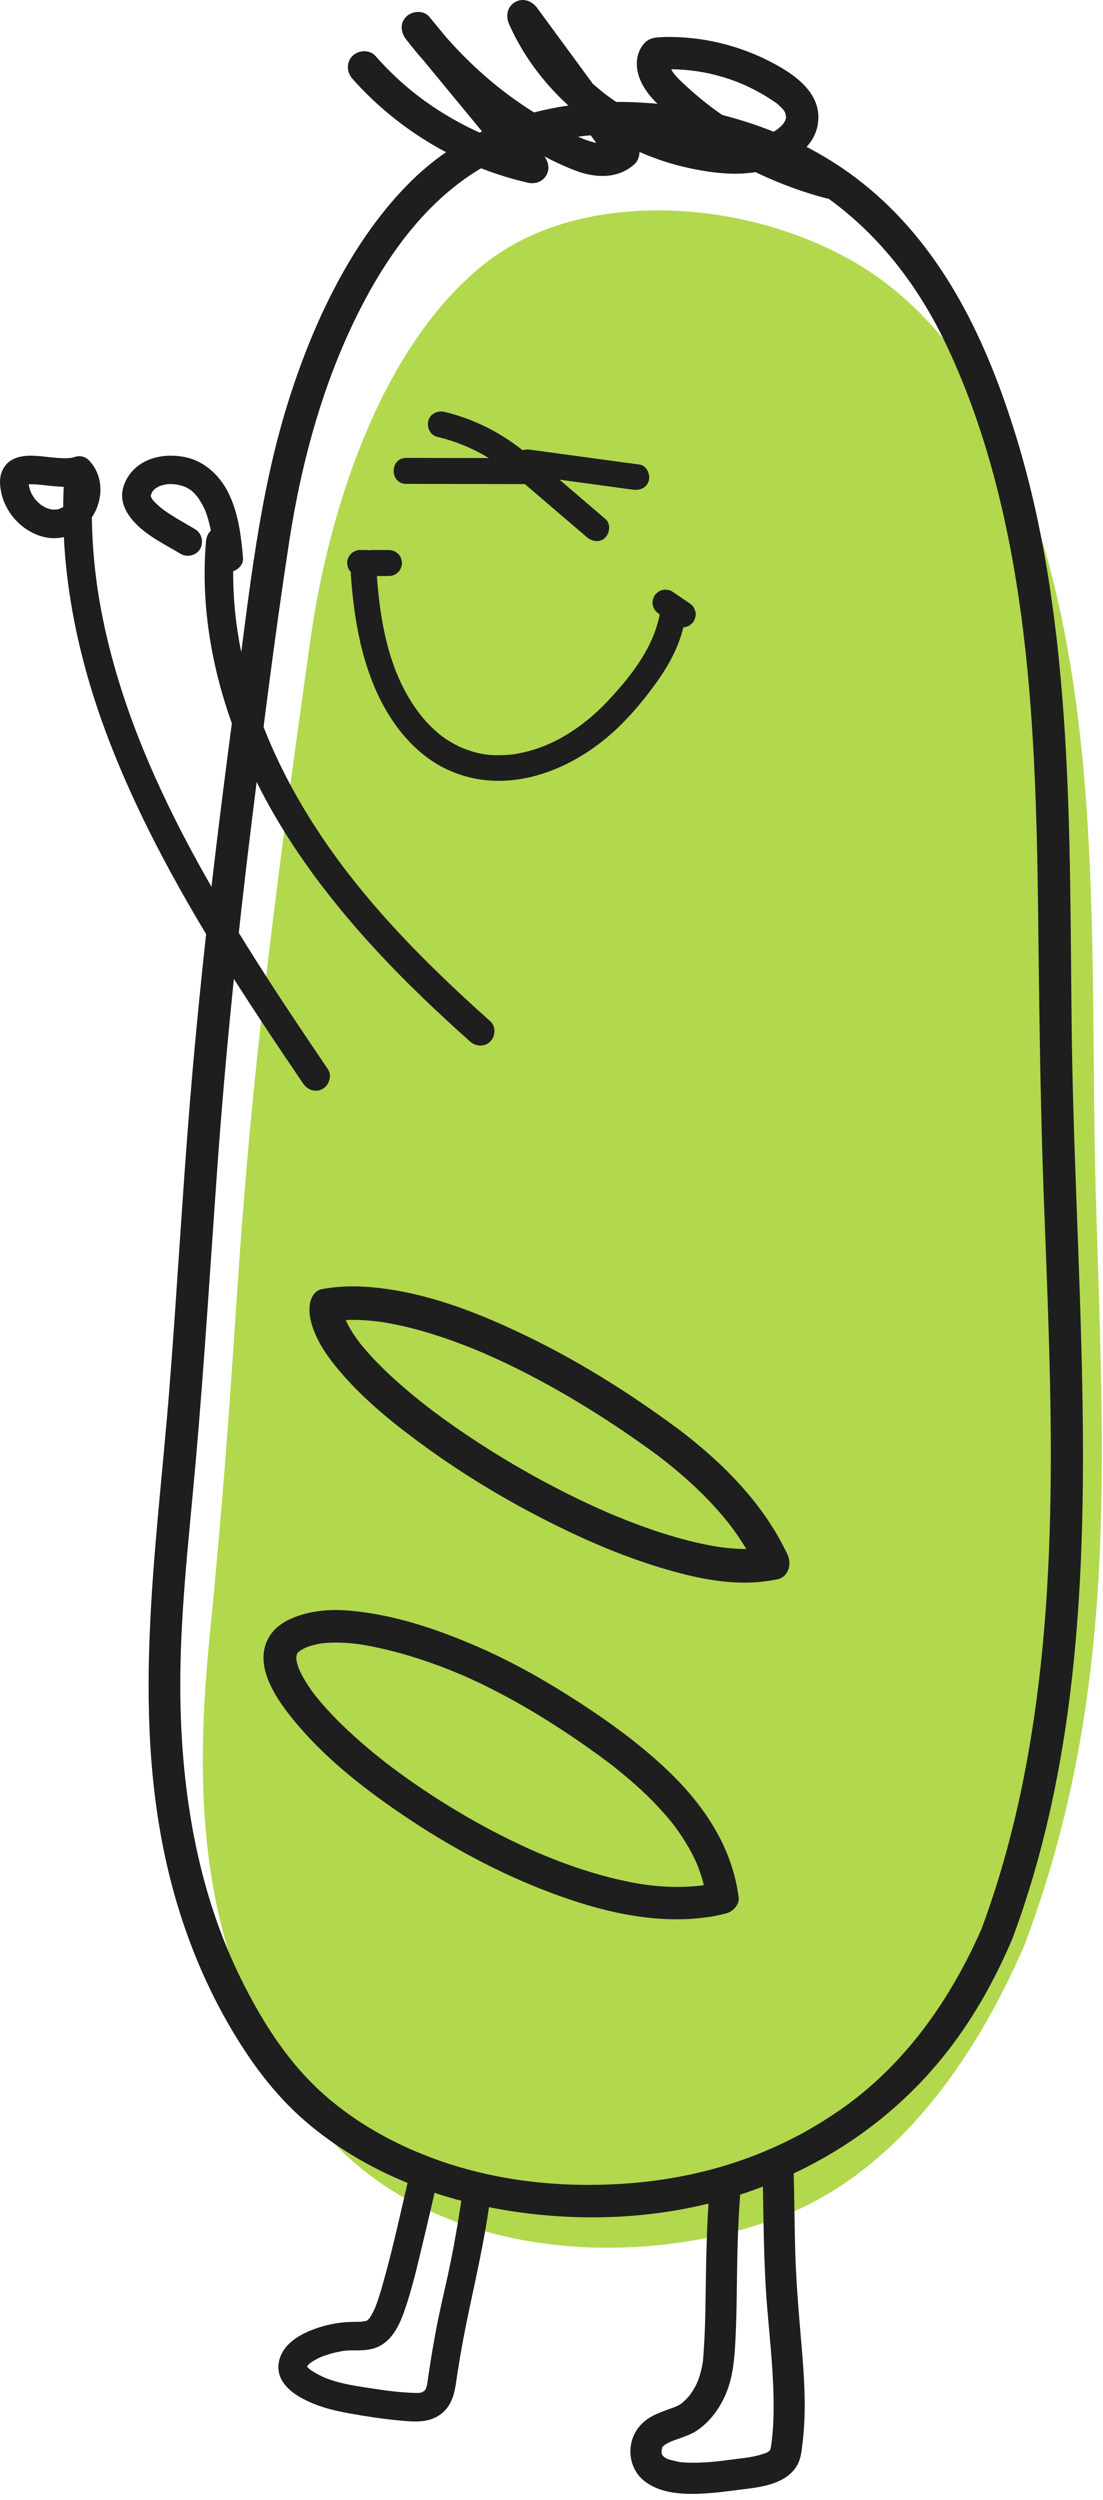 <svg xmlns="http://www.w3.org/2000/svg" width="102" height="231" viewBox="0 0 102 231" fill="none">
    <path d="M94.73 179.748C103.546 156.416 102.038 134.912 101.33 110.228C100.662 86.872 102.642 60.596 92.198 39.084C89.662 33.86 85.77 28.808 80.986 25.48C71.002 18.536 54.362 16.82 44.826 24.364C35.289 31.908 30.438 46.94 28.733 58.928C20.797 114.8 22.997 114.8 19.378 151.3C17.782 167.392 18.726 181.516 28.482 195.148C37.825 208.208 56.998 210.192 71.382 205.152C82.586 201.224 90.078 190.504 94.73 179.752V179.748Z" fill="#B2D84E"/>
    <path d="M37.998 200.38C37.138 204.02 36.366 207.696 35.334 211.288C35.174 211.84 35.006 212.392 34.806 212.932C34.762 213.052 34.714 213.168 34.67 213.288C34.614 213.432 34.702 213.216 34.706 213.204C34.686 213.248 34.67 213.292 34.65 213.336C34.566 213.516 34.478 213.7 34.378 213.872C34.358 213.908 34.134 214.276 34.126 214.268C34.11 214.256 34.362 214.008 34.174 214.2C34.118 214.256 34.066 214.312 34.014 214.368C34.002 214.38 33.886 214.468 33.89 214.476C33.874 214.424 34.202 214.28 33.986 214.392C33.934 214.416 33.882 214.448 33.834 214.48C33.65 214.604 34.098 214.408 33.946 214.436C33.846 214.452 33.734 214.492 33.634 214.52C33.45 214.572 33.49 214.44 33.758 214.508C33.71 214.496 33.622 214.524 33.57 214.528C33.302 214.54 33.038 214.548 32.77 214.548C31.77 214.548 30.766 214.692 29.806 214.972C28.702 215.292 27.562 215.776 26.722 216.58C25.826 217.432 25.414 218.788 26.05 219.92C26.618 220.932 27.742 221.572 28.774 222.02C29.954 222.532 31.122 222.792 32.386 223.02C33.834 223.28 35.29 223.508 36.758 223.644C38.126 223.772 39.602 223.964 40.77 223.072C42.01 222.128 42.086 220.7 42.306 219.28C42.474 218.196 42.658 217.112 42.862 216.032C43.57 212.336 44.474 208.696 45.062 204.976C45.19 204.168 45.31 203.356 45.43 202.548C45.534 201.844 45.254 201.128 44.51 200.924C43.89 200.752 42.99 201.136 42.886 201.844C42.534 204.276 42.146 206.7 41.654 209.108C41.346 210.612 40.99 212.108 40.666 213.608C40.242 215.58 39.906 217.568 39.61 219.56C39.566 219.868 39.538 220.184 39.462 220.484C39.446 220.548 39.426 220.612 39.406 220.676C39.346 220.884 39.482 220.52 39.394 220.708C39.37 220.764 39.334 220.812 39.302 220.864C39.366 220.756 39.378 220.792 39.294 220.872C39.222 220.94 39.03 221.06 39.21 220.96C39.134 221.004 38.902 221.1 39.106 221.032C38.99 221.072 38.87 221.104 38.75 221.124C38.97 221.084 38.59 221.124 38.514 221.12C37.274 221.096 35.954 220.936 34.874 220.772C33.598 220.576 32.27 220.412 31.03 220.052C30.81 219.988 30.59 219.916 30.374 219.836C30.238 219.788 30.102 219.736 29.97 219.68C30.162 219.76 29.818 219.608 29.758 219.58C29.53 219.472 29.302 219.352 29.086 219.224C28.982 219.16 28.878 219.096 28.778 219.028C28.73 218.996 28.682 218.96 28.634 218.928C28.734 219 28.722 219.004 28.634 218.924C28.558 218.852 28.482 218.776 28.406 218.704C28.382 218.684 28.278 218.548 28.382 218.688C28.494 218.836 28.358 218.668 28.354 218.628C28.338 218.54 28.402 218.884 28.358 218.628C28.334 218.484 28.382 218.78 28.378 218.768C28.362 218.712 28.39 218.648 28.382 218.596C28.402 218.768 28.362 218.812 28.41 218.612C28.358 218.816 28.398 218.764 28.434 218.612C28.438 218.588 28.55 218.448 28.434 218.596C28.326 218.736 28.426 218.608 28.45 218.584C28.534 218.508 28.618 218.424 28.698 218.344C28.802 218.244 28.646 218.38 28.634 218.388C28.678 218.356 28.722 218.324 28.766 218.296C28.874 218.224 28.982 218.156 29.098 218.088C29.198 218.032 29.302 217.976 29.406 217.924C29.474 217.892 29.77 217.756 29.682 217.792C29.582 217.832 29.87 217.724 29.922 217.704C30.038 217.664 30.154 217.624 30.274 217.584C30.526 217.504 30.782 217.432 31.042 217.372C31.302 217.312 31.538 217.272 31.79 217.228C31.946 217.2 31.73 217.236 31.714 217.236C31.766 217.228 31.822 217.224 31.874 217.22C31.994 217.208 32.11 217.196 32.23 217.192C32.526 217.176 32.822 217.188 33.118 217.184C33.666 217.176 34.23 217.136 34.746 216.944C36.378 216.324 37.05 214.6 37.558 213.064C38.318 210.768 38.822 208.376 39.394 206.024C39.67 204.88 39.93 203.732 40.198 202.584C40.314 202.084 40.434 201.58 40.55 201.08C40.714 200.388 40.334 199.652 39.63 199.456C38.926 199.26 38.17 199.68 38.006 200.376L37.998 200.38Z" fill="#1E1E1E"/>
    <path d="M45.339 94.368C40.291 89.864 35.415 85.076 31.379 79.624C27.343 74.171 24.115 68.007 22.547 61.34C21.675 57.627 21.363 53.816 21.691 50.008C21.751 49.295 21.039 48.688 20.371 48.688C19.607 48.688 19.111 49.295 19.051 50.008C18.431 57.151 20.087 64.296 23.035 70.784C25.939 77.175 30.203 82.879 34.967 88.004C37.655 90.895 40.523 93.612 43.471 96.24C44.003 96.716 44.815 96.763 45.339 96.24C45.823 95.755 45.875 94.847 45.339 94.371V94.368Z" fill="#1E1E1E"/>
    <path d="M22.479 51.56C22.291 49.504 22.051 47.424 21.123 45.548C20.311 43.908 18.883 42.58 17.055 42.228C15.427 41.912 13.567 42.18 12.355 43.408C11.751 44.02 11.283 44.92 11.291 45.796C11.299 46.672 11.731 47.456 12.303 48.116C13.475 49.468 15.199 50.276 16.707 51.18C17.299 51.536 18.183 51.332 18.515 50.708C18.847 50.084 18.675 49.28 18.043 48.9C17.511 48.58 16.971 48.284 16.439 47.964C16.151 47.792 15.867 47.616 15.587 47.428C15.447 47.336 15.307 47.24 15.171 47.14C15.095 47.088 15.023 47.032 14.947 46.976C15.131 47.112 14.947 46.976 14.871 46.912C14.635 46.716 14.407 46.508 14.203 46.28C14.159 46.232 14.123 46.18 14.079 46.136C14.275 46.348 14.159 46.248 14.119 46.184C14.083 46.12 14.039 46.064 14.003 46C13.959 45.924 13.923 45.712 13.943 45.896C13.971 46.152 13.935 45.816 13.931 45.828C13.963 45.68 13.715 45.78 13.935 45.948C13.927 45.94 13.927 45.816 13.927 45.792C13.959 45.528 13.827 46.024 13.911 45.872C13.947 45.808 14.111 45.376 13.935 45.716C14.003 45.584 14.075 45.46 14.151 45.336C14.291 45.108 13.995 45.452 14.131 45.368C14.183 45.332 14.235 45.26 14.279 45.212C14.319 45.172 14.367 45.14 14.407 45.1C14.215 45.3 14.263 45.2 14.347 45.152C14.471 45.076 14.595 45.004 14.723 44.932C14.795 44.892 14.939 44.864 14.651 44.956C14.735 44.928 14.819 44.892 14.907 44.868C15.055 44.824 15.203 44.792 15.351 44.76C15.427 44.74 15.599 44.74 15.275 44.764C15.339 44.76 15.399 44.752 15.463 44.744C15.619 44.732 15.779 44.728 15.935 44.732C16.047 44.732 16.519 44.808 16.155 44.736C16.439 44.792 16.719 44.848 16.995 44.944C17.055 44.964 17.115 44.988 17.175 45.012C16.879 44.9 17.095 44.976 17.167 45.012C17.319 45.096 17.475 45.176 17.619 45.272C17.671 45.308 17.723 45.344 17.775 45.38C17.531 45.208 17.679 45.304 17.727 45.352C17.863 45.488 18.003 45.616 18.131 45.764C18.187 45.828 18.243 45.892 18.295 45.96C18.167 45.8 18.299 45.968 18.319 45.996C18.447 46.192 18.575 46.384 18.687 46.588C18.799 46.792 18.907 47 18.995 47.216C18.971 47.16 18.919 47.012 19.007 47.256C19.051 47.376 19.095 47.5 19.135 47.62C19.279 48.056 19.391 48.5 19.483 48.948C19.531 49.184 19.575 49.424 19.615 49.664C19.631 49.752 19.643 49.84 19.655 49.928C19.719 50.36 19.627 49.672 19.679 50.104C19.739 50.584 19.787 51.064 19.831 51.548C19.895 52.232 20.391 52.9 21.151 52.868C21.811 52.84 22.539 52.284 22.471 51.548L22.479 51.56Z" fill="#1E1E1E"/>
    <path d="M30.331 98.808C25.799 92.14 21.327 85.404 17.527 78.284C13.855 71.396 10.815 64.108 9.359 56.408C8.559 52.176 8.299 47.82 8.635 43.484L6.383 44.416C6.435 44.472 6.487 44.524 6.535 44.584C6.523 44.568 6.419 44.416 6.491 44.54C6.547 44.636 6.655 44.9 6.575 44.664C6.615 44.784 6.643 44.908 6.675 45.028C6.727 45.216 6.667 44.804 6.675 45C6.675 45.072 6.683 45.144 6.683 45.22C6.683 45.328 6.639 45.624 6.687 45.368C6.663 45.496 6.635 45.624 6.599 45.752C6.575 45.836 6.451 46.14 6.555 45.916C6.491 46.056 6.419 46.188 6.339 46.32C6.299 46.384 6.255 46.448 6.211 46.508C6.247 46.46 6.371 46.34 6.203 46.508C6.123 46.588 6.043 46.668 5.963 46.752C5.807 46.92 5.915 46.8 5.967 46.76C5.907 46.804 5.843 46.848 5.779 46.884C5.699 46.936 5.343 47.068 5.587 46.992C5.527 47.012 5.203 47.1 5.307 47.08C5.391 47.064 5.019 47.088 4.943 47.092C4.943 47.092 4.719 47.076 4.847 47.092C4.991 47.108 4.719 47.068 4.687 47.06C4.563 47.032 4.279 46.936 4.267 46.932C4.375 46.98 4.175 46.88 4.179 46.884C4.099 46.836 4.019 46.796 3.939 46.748C3.879 46.712 3.823 46.672 3.767 46.632C3.583 46.5 3.879 46.732 3.707 46.584C3.583 46.476 3.467 46.364 3.355 46.244C3.307 46.192 3.259 46.14 3.215 46.084C3.159 46.016 3.155 46.012 3.207 46.072L3.127 45.956C2.915 45.624 2.867 45.544 2.775 45.26C2.727 45.104 2.683 44.944 2.655 44.784C2.615 44.56 2.659 44.948 2.651 44.72C2.651 44.656 2.671 44.52 2.643 44.464C2.579 44.32 2.591 44.708 2.623 44.56C2.631 44.524 2.639 44.484 2.655 44.448C2.551 44.752 2.559 44.656 2.615 44.572C2.623 44.556 2.419 44.804 2.515 44.708C2.535 44.688 2.263 44.868 2.499 44.74C2.171 44.924 2.423 44.8 2.547 44.756C2.743 44.684 2.495 44.764 2.451 44.764C2.511 44.764 2.571 44.752 2.631 44.752C2.727 44.752 2.823 44.748 2.919 44.748C3.203 44.748 3.487 44.772 3.771 44.8C5.047 44.92 6.403 45.172 7.655 44.756C8.331 44.532 8.771 43.844 8.575 43.132C8.395 42.472 7.631 41.984 6.951 42.212C6.795 42.264 6.639 42.3 6.475 42.332C6.771 42.272 6.423 42.332 6.299 42.336C5.919 42.352 5.539 42.332 5.159 42.3C4.479 42.244 3.799 42.14 3.119 42.112C2.439 42.084 1.659 42.152 1.043 42.528C0.307 42.976 -0.033 43.812 0.003 44.648C0.091 46.744 1.471 48.628 3.399 49.408C5.327 50.188 7.239 49.504 8.403 47.928C9.567 46.352 9.651 44.016 8.235 42.548C7.387 41.672 6.067 42.392 5.983 43.48C5.367 51.444 6.823 59.428 9.519 66.912C12.215 74.396 16.199 81.76 20.495 88.656C22.919 92.544 25.467 96.348 28.043 100.136C28.443 100.724 29.203 100.988 29.851 100.608C30.435 100.268 30.727 99.396 30.323 98.8L30.331 98.808Z" fill="#1E1E1E"/>
    <path d="M77.133 15.391C73.766 14.503 70.829 13.219 67.873 11.343C66.385 10.395 65.189 9.499 63.905 8.359C63.613 8.099 63.325 7.835 63.041 7.567C62.889 7.419 62.733 7.275 62.589 7.119C62.545 7.075 62.229 6.679 62.329 6.815C62.205 6.643 62.105 6.463 62.001 6.283C61.921 6.119 61.913 6.099 61.969 6.227C61.937 6.135 61.909 6.043 61.885 5.951C61.849 5.771 61.845 5.767 61.877 5.939C61.885 5.759 61.877 5.759 61.857 5.939C61.905 5.775 61.905 5.767 61.849 5.923C61.897 5.839 61.949 5.763 62.013 5.691L60.717 6.435C64.101 6.223 67.373 6.939 70.293 8.583C70.665 8.791 71.029 9.015 71.385 9.251C71.79 9.519 71.877 9.563 72.222 9.907C72.469 10.151 72.553 10.271 72.618 10.463C72.641 10.531 72.71 10.931 72.689 10.715C72.669 10.499 72.686 10.699 72.681 10.735C72.674 10.835 72.742 11.027 72.694 10.855C72.645 10.683 72.71 10.807 72.677 10.915C72.662 10.963 72.645 11.019 72.638 11.067C72.594 11.307 72.65 11.067 72.677 11.007C72.645 11.071 72.618 11.135 72.582 11.199C72.546 11.263 72.346 11.563 72.457 11.411C72.578 11.247 72.433 11.439 72.397 11.475C72.329 11.543 72.266 11.615 72.198 11.683C72.141 11.735 71.865 11.975 71.99 11.879C72.121 11.775 71.793 12.011 71.742 12.047C71.454 12.235 71.15 12.391 70.834 12.535C71.118 12.407 70.638 12.607 70.577 12.627C70.43 12.679 70.281 12.723 70.133 12.767C69.985 12.811 69.833 12.847 69.681 12.883C69.597 12.903 69.509 12.919 69.421 12.935C69.381 12.943 69.025 13.003 69.233 12.971C69.385 12.947 69.005 12.991 68.921 12.999C68.749 13.011 68.573 13.015 68.397 13.015C68.029 13.015 67.661 13.007 67.297 12.987C66.933 12.967 66.565 12.939 66.201 12.899C66.105 12.887 66.005 12.879 65.909 12.867C65.897 12.867 65.657 12.835 65.817 12.855C65.993 12.879 65.693 12.835 65.653 12.831C65.533 12.811 65.413 12.791 65.293 12.771C64.573 12.647 63.857 12.487 63.149 12.287C62.441 12.087 61.701 11.843 60.997 11.563C60.937 11.539 60.513 11.367 60.745 11.463C60.565 11.387 60.385 11.307 60.209 11.227C59.877 11.075 59.545 10.915 59.221 10.743C58.549 10.395 57.893 10.011 57.257 9.599C56.969 9.411 56.685 9.219 56.409 9.019C56.249 8.903 56.093 8.787 55.937 8.671C55.909 8.651 55.713 8.495 55.893 8.635C55.817 8.575 55.741 8.515 55.665 8.451C52.965 6.275 51.077 3.879 49.673 0.719L47.081 2.235C50.165 6.435 53.249 10.631 56.333 14.831L56.569 13.015C56.545 13.039 56.385 13.135 56.505 13.079C56.653 13.011 56.405 13.131 56.373 13.151C56.233 13.239 56.393 13.151 56.425 13.143C56.361 13.167 56.297 13.187 56.233 13.207C56.125 13.239 55.761 13.267 56.025 13.259C55.833 13.263 55.649 13.263 55.461 13.259C55.185 13.247 55.553 13.291 55.281 13.235C55.109 13.199 54.941 13.163 54.773 13.115C54.629 13.075 54.485 13.031 54.341 12.983C54.245 12.951 54.153 12.919 54.057 12.883C54.033 12.875 53.769 12.771 53.889 12.819C54.021 12.875 53.801 12.779 53.797 12.779C53.705 12.735 53.609 12.691 53.517 12.651C53.369 12.583 53.221 12.511 53.069 12.439C52.725 12.271 52.381 12.099 52.041 11.919C51.361 11.563 50.689 11.183 50.029 10.787C47.417 9.211 45.245 7.519 43.069 5.363C41.857 4.163 40.733 2.883 39.689 1.535L37.569 3.655C41.101 7.935 44.637 12.215 48.169 16.499L49.629 13.991C46.625 13.311 44.097 12.307 41.477 10.759C38.857 9.211 36.753 7.463 34.717 5.167C34.181 4.559 33.145 4.619 32.597 5.167C31.993 5.771 32.057 6.679 32.597 7.287C36.837 12.067 42.605 15.471 48.833 16.887C49.485 17.035 50.181 16.791 50.525 16.199C50.869 15.607 50.717 14.899 50.289 14.383C46.757 10.103 43.221 5.823 39.689 1.539C39.173 0.915 38.101 1.003 37.569 1.539C36.937 2.171 37.073 3.019 37.569 3.659C39.573 6.247 41.893 8.571 44.477 10.583C47.061 12.595 50.045 14.547 53.189 15.755C55.033 16.463 57.161 16.563 58.693 15.151C59.137 14.743 59.305 13.847 58.929 13.335C55.845 9.135 52.761 4.939 49.677 0.739C49.197 0.087 48.377 -0.237 47.625 0.199C46.873 0.635 46.757 1.507 47.085 2.251C49.037 6.643 52.497 10.315 56.621 12.747C58.705 13.975 60.997 14.907 63.353 15.447C65.709 15.987 68.173 16.307 70.481 15.791C72.561 15.327 75.114 13.959 75.59 11.679C76.222 8.651 73.409 6.791 71.061 5.611C68.481 4.311 65.657 3.567 62.769 3.435C62.145 3.407 61.517 3.403 60.893 3.447C60.197 3.495 59.725 3.711 59.337 4.315C59.145 4.615 59.013 4.951 58.945 5.299C58.653 6.839 59.541 8.311 60.581 9.375C62.673 11.519 65.201 13.339 67.797 14.819C70.394 16.299 73.362 17.523 76.341 18.307C77.097 18.507 78.005 18.055 78.186 17.259C78.365 16.463 77.95 15.627 77.138 15.415L77.133 15.391Z" fill="#1E1E1E"/>
    <path d="M93.639 179.091C100.295 161.247 100.499 141.719 99.959 122.927C99.695 113.695 99.219 104.471 99.107 95.235C98.995 86.015 99.047 76.787 98.463 67.579C97.879 58.431 96.691 49.239 94.003 40.455C91.315 31.671 87.395 23.303 80.387 17.423C74.391 12.391 66.519 9.787 58.751 9.451C51.135 9.123 43.607 11.259 38.087 16.671C32.567 22.083 28.899 29.879 26.567 37.403C23.959 45.827 23.071 54.635 21.903 63.343C20.195 76.079 18.631 88.839 17.579 101.647C16.851 110.515 16.367 119.399 15.667 128.271C14.459 143.583 11.899 159.095 15.903 174.231C17.067 178.631 18.771 182.911 21.027 186.863C22.967 190.263 25.275 193.467 28.259 196.031C33.859 200.839 40.975 203.487 48.231 204.455C55.487 205.423 62.895 204.811 69.711 202.359C76.987 199.739 83.283 195.275 87.963 189.099C90.211 186.131 92.015 182.859 93.491 179.447C93.811 178.703 93.711 177.839 92.951 177.395C92.319 177.023 91.223 177.187 90.899 177.935C88.011 184.615 83.779 190.715 77.755 194.919C71.731 199.123 65.007 201.251 57.955 201.763C50.903 202.275 43.799 201.295 37.459 198.367C34.403 196.955 31.547 195.115 29.127 192.771C26.235 189.967 24.071 186.459 22.291 182.867C18.431 175.075 16.907 166.359 16.695 157.727C16.511 150.115 17.439 142.571 18.103 135.003C18.903 125.915 19.459 116.807 20.111 107.707C20.875 97.075 21.979 86.471 23.283 75.891C24.347 67.279 25.423 58.655 26.739 50.079C27.907 42.459 30.011 34.803 33.619 27.959C36.971 21.591 41.767 15.779 48.867 13.611C55.967 11.443 63.655 12.303 70.391 14.951C78.071 17.971 83.759 24.123 87.315 31.463C91.167 39.419 93.267 48.167 94.439 56.895C95.611 65.623 95.887 74.871 95.995 83.879C96.103 92.791 96.187 101.687 96.523 110.595C97.211 128.951 98.215 147.699 94.355 165.795C93.447 170.043 92.263 174.227 90.743 178.299C90.459 179.059 91.059 179.943 91.791 180.143C92.631 180.375 93.351 179.859 93.635 179.095L93.639 179.091Z" fill="#1E1E1E"/>
    <path d="M61.016 134.643C61.436 134.959 61.772 135.219 62.268 135.631C62.74 136.019 63.204 136.419 63.66 136.827C64.568 137.647 65.436 138.507 66.252 139.419C67.108 140.375 67.66 141.071 68.352 142.095C69.044 143.119 69.62 144.135 70.132 145.223L71.06 142.939C70.928 142.967 70.792 142.995 70.66 143.019C70.58 143.035 70.5 143.043 70.42 143.059C70.108 143.115 70.756 143.023 70.52 143.047C70.204 143.075 69.888 143.107 69.568 143.123C68.88 143.151 68.188 143.123 67.504 143.063C67.336 143.047 67.168 143.031 67 143.011C66.9 142.999 66.8 142.987 66.7 142.975C66.528 142.959 66.92 143.007 66.896 143.003C66.84 142.991 66.78 142.987 66.724 142.979C66.34 142.923 65.952 142.859 65.572 142.787C64.76 142.631 63.952 142.443 63.152 142.227C61.412 141.759 59.708 141.175 58.032 140.519C57.584 140.343 57.14 140.159 56.696 139.979C56.532 139.911 56.804 140.023 56.808 140.027C56.74 139.999 56.668 139.967 56.6 139.939C56.496 139.895 56.392 139.851 56.288 139.807C56.064 139.711 55.836 139.611 55.612 139.511C54.7 139.107 53.8 138.679 52.904 138.239C49.308 136.467 45.836 134.435 42.532 132.167C41.752 131.631 40.98 131.083 40.219 130.515C40.047 130.387 39.88 130.259 39.712 130.131C39.627 130.067 39.544 130.003 39.459 129.939C39.291 129.811 39.691 130.119 39.528 129.991C39.471 129.947 39.419 129.907 39.364 129.863C39.016 129.591 38.667 129.315 38.328 129.035C37.096 128.023 35.9 126.963 34.791 125.815C34.312 125.319 33.847 124.803 33.411 124.267C33.355 124.199 33.303 124.131 33.248 124.063C33.068 123.839 33.367 124.227 33.312 124.147C33.219 124.023 33.127 123.903 33.035 123.779C32.867 123.543 32.703 123.307 32.551 123.059C32.411 122.835 32.276 122.603 32.156 122.367C32.099 122.255 32.044 122.143 31.991 122.031C31.803 121.639 32.08 122.283 31.988 122.023C31.916 121.815 31.84 121.611 31.784 121.395C31.759 121.295 31.744 121.191 31.72 121.095C31.66 120.863 31.752 121.419 31.747 121.327C31.747 121.275 31.735 121.223 31.732 121.171C31.724 120.987 31.724 120.803 31.744 120.619L30.604 122.119C30.727 122.095 31.367 121.959 30.855 122.067C31.015 122.031 31.188 122.027 31.352 122.015C31.764 121.979 32.179 121.963 32.596 121.959C33.428 121.959 34.252 122.031 35.075 122.123C34.648 122.075 35.276 122.155 35.38 122.171C35.584 122.203 35.788 122.239 35.992 122.275C36.495 122.367 36.999 122.475 37.499 122.591C38.483 122.823 39.452 123.099 40.416 123.411C41.456 123.747 42.48 124.119 43.492 124.523C43.779 124.639 44.068 124.755 44.355 124.875C44.291 124.847 44.127 124.779 44.419 124.903C44.563 124.967 44.712 125.027 44.856 125.091C45.424 125.339 45.988 125.595 46.552 125.859C48.864 126.947 51.116 128.167 53.308 129.479C55.964 131.067 58.532 132.795 61.024 134.635C61.68 135.119 62.788 134.767 63.148 134.079C63.576 133.267 63.292 132.471 62.592 131.955C58.184 128.699 53.512 125.767 48.568 123.391C44.572 121.471 40.319 119.771 35.907 119.127C33.859 118.827 31.828 118.735 29.779 119.119C29.055 119.255 28.712 119.971 28.64 120.619C28.515 121.715 28.927 122.843 29.407 123.803C29.991 124.975 30.828 126.035 31.683 127.015C33.971 129.635 36.755 131.835 39.568 133.859C42.871 136.239 46.368 138.359 49.988 140.227C53.608 142.095 57.304 143.723 61.172 144.887C64.18 145.791 67.476 146.527 70.632 146.135C71.056 146.083 71.476 146.023 71.896 145.931C72.952 145.699 73.224 144.499 72.824 143.647C70.58 138.879 66.756 135.079 62.592 131.947C61.94 131.455 60.828 131.823 60.468 132.503C60.036 133.319 60.328 134.107 61.024 134.627L61.016 134.643Z" fill="#1E1E1E"/>
    <path d="M42.63 154.731C47.002 156.639 51.094 159.131 54.966 161.907C55.342 162.175 55.714 162.451 56.086 162.727C56.266 162.859 56.442 162.995 56.618 163.131C56.434 162.987 56.686 163.183 56.726 163.219C56.846 163.311 56.962 163.407 57.078 163.499C57.85 164.119 58.602 164.759 59.33 165.435C60.058 166.111 60.758 166.819 61.414 167.567C61.734 167.927 62.042 168.295 62.338 168.679C62.218 168.523 62.554 168.975 62.602 169.043C62.762 169.267 62.922 169.495 63.074 169.727C63.374 170.187 63.658 170.659 63.918 171.143C64.034 171.363 64.146 171.583 64.254 171.807C64.306 171.919 64.358 172.031 64.41 172.143C64.442 172.211 64.47 172.279 64.498 172.347C64.442 172.219 64.45 172.235 64.518 172.403C64.702 172.891 64.874 173.383 65.01 173.887C65.082 174.151 65.146 174.419 65.202 174.691C65.222 174.791 65.242 174.887 65.258 174.987C65.266 175.039 65.354 175.607 65.318 175.339L66.418 173.891C65.962 174.015 65.502 174.115 65.034 174.195C64.942 174.211 64.79 174.263 64.698 174.247C64.71 174.247 65.098 174.199 64.842 174.227C64.786 174.235 64.73 174.239 64.67 174.247C64.426 174.275 64.178 174.299 63.934 174.315C62.922 174.387 61.902 174.367 60.894 174.283C60.642 174.263 60.39 174.239 60.138 174.211C60.01 174.195 59.882 174.179 59.758 174.163C59.494 174.131 59.842 174.175 59.87 174.179C59.774 174.171 59.674 174.151 59.582 174.139C59.042 174.059 58.506 173.963 57.974 173.851C56.842 173.619 55.726 173.327 54.622 172.991C53.518 172.655 52.366 172.251 51.258 171.819C50.986 171.711 50.71 171.603 50.438 171.491C50.302 171.435 50.166 171.379 50.03 171.323C50.398 171.475 49.874 171.255 49.774 171.215C49.21 170.971 48.65 170.719 48.094 170.455C45.826 169.387 43.618 168.187 41.482 166.871C40.438 166.231 39.414 165.563 38.406 164.867C37.922 164.535 37.446 164.195 36.974 163.851C36.75 163.687 36.526 163.519 36.302 163.355C36.19 163.271 36.082 163.187 35.97 163.107C35.866 163.027 35.542 162.775 35.826 162.999C34.166 161.703 32.558 160.335 31.078 158.831C30.454 158.195 29.85 157.535 29.29 156.843C29.23 156.767 29.17 156.691 29.106 156.615C28.894 156.355 29.318 156.899 29.122 156.635C29.006 156.479 28.886 156.319 28.774 156.159C28.562 155.859 28.362 155.555 28.174 155.239C28.006 154.955 27.85 154.667 27.71 154.367C27.682 154.303 27.658 154.231 27.622 154.171C27.706 154.303 27.762 154.531 27.674 154.287C27.626 154.155 27.578 154.023 27.534 153.887C27.498 153.767 27.466 153.647 27.438 153.523C27.426 153.463 27.414 153.407 27.402 153.347C27.33 153.027 27.426 153.707 27.422 153.511C27.422 153.399 27.402 153.291 27.402 153.179C27.402 153.127 27.406 153.071 27.402 153.019C27.402 152.803 27.542 152.787 27.37 153.187C27.406 153.103 27.406 152.983 27.434 152.895C27.446 152.847 27.466 152.803 27.478 152.755C27.538 152.511 27.294 153.091 27.406 152.927C27.458 152.851 27.506 152.755 27.554 152.671C27.682 152.439 27.398 152.851 27.43 152.823C27.474 152.787 27.502 152.735 27.542 152.695C27.602 152.635 27.738 152.555 27.778 152.483C27.634 152.747 27.446 152.707 27.642 152.595C27.758 152.527 27.87 152.451 27.99 152.387C28.074 152.343 28.502 152.155 28.262 152.247C28.438 152.179 28.614 152.119 28.794 152.067C28.974 152.015 29.162 151.967 29.35 151.927C29.446 151.907 29.542 151.891 29.634 151.871C29.906 151.819 29.574 151.871 29.746 151.851C30.598 151.755 31.462 151.763 32.318 151.835C32.522 151.851 32.726 151.871 32.926 151.895C32.962 151.899 33.274 151.939 33.106 151.915C32.938 151.891 33.246 151.935 33.282 151.943C33.698 152.007 34.11 152.083 34.518 152.163C36.362 152.539 38.174 153.059 39.946 153.691C40.85 154.011 41.786 154.375 42.622 154.739C43.366 155.059 44.23 154.959 44.674 154.199C45.046 153.567 44.882 152.471 44.134 152.147C40.41 150.535 36.458 149.199 32.39 148.835C30.51 148.667 28.582 148.815 26.846 149.603C26.062 149.955 25.362 150.483 24.91 151.223C23.242 153.947 25.782 157.327 27.474 159.331C30.398 162.791 34.118 165.627 37.87 168.123C42.234 171.023 46.938 173.487 51.882 175.243C56.298 176.815 61.138 177.867 65.826 177.091C66.29 177.015 66.754 176.911 67.21 176.787C67.778 176.631 68.394 175.979 68.31 175.339C67.75 170.959 65.402 167.251 62.326 164.167C59.25 161.083 55.406 158.415 51.622 156.087C49.218 154.607 46.722 153.275 44.134 152.143C43.394 151.819 42.526 151.923 42.082 152.683C41.71 153.319 41.874 154.411 42.622 154.735L42.63 154.731Z" fill="#1E1E1E"/>
    <path d="M59.159 42.931C55.783 42.471 52.411 42.015 49.035 41.555C48.395 41.467 47.747 41.711 47.559 42.395C47.407 42.955 47.751 43.783 48.399 43.871C51.775 44.331 55.147 44.787 58.523 45.247C59.163 45.335 59.811 45.091 59.999 44.407C60.151 43.847 59.807 43.019 59.159 42.931Z" fill="#1E1E1E"/>
    <path d="M55.987 47.959C53.983 46.248 51.983 44.535 49.979 42.819C49.503 42.411 48.743 42.316 48.283 42.819C47.871 43.267 47.775 44.08 48.283 44.516C50.287 46.227 52.287 47.94 54.291 49.656C54.767 50.063 55.528 50.16 55.987 49.656C56.4 49.208 56.495 48.395 55.987 47.959Z" fill="#1E1E1E"/>
    <path d="M49.563 42.684C47.199 40.432 44.259 38.812 41.083 38.052C40.475 37.908 39.755 38.244 39.607 38.892C39.459 39.54 39.791 40.212 40.447 40.368C43.263 41.04 45.795 42.404 47.867 44.38C48.335 44.828 49.099 44.848 49.563 44.38C50.027 43.912 50.035 43.132 49.563 42.684Z" fill="#1E1E1E"/>
    <path d="M48.716 42.333C45 42.333 41.28 42.312 37.564 42.312C36.02 42.312 36.016 44.712 37.564 44.712C41.28 44.712 45 44.733 48.716 44.733C50.26 44.733 50.264 42.333 48.716 42.333Z" fill="#1E1E1E"/>
    <path d="M63.74 55.727C63.212 55.367 62.68 55.011 62.152 54.651C62.016 54.563 61.864 54.515 61.704 54.507C61.544 54.471 61.384 54.479 61.224 54.527C61.068 54.563 60.932 54.635 60.816 54.743C60.684 54.827 60.584 54.939 60.508 55.079C60.36 55.359 60.288 55.695 60.388 56.003L60.508 56.291C60.616 56.471 60.76 56.615 60.94 56.723C61.468 57.083 62 57.439 62.528 57.799C62.664 57.887 62.816 57.935 62.976 57.943C63.136 57.979 63.296 57.971 63.456 57.923C63.612 57.887 63.748 57.815 63.864 57.707C63.996 57.623 64.096 57.511 64.172 57.371C64.32 57.091 64.392 56.755 64.292 56.447L64.172 56.159C64.064 55.979 63.92 55.835 63.74 55.727Z" fill="#1E1E1E"/>
    <path d="M61.052 56.505C60.536 59.736 58.384 62.449 56.204 64.776C54.444 66.656 52.232 68.257 49.924 69.081C49.34 69.288 48.744 69.46 48.136 69.585C47.996 69.612 47.856 69.641 47.716 69.665C47.636 69.677 47.556 69.692 47.476 69.704C47.272 69.737 47.64 69.689 47.436 69.709C47.136 69.74 46.84 69.769 46.536 69.776C45.244 69.825 44.392 69.704 43.16 69.272C42.688 69.105 42.22 68.888 41.664 68.556C41.072 68.201 40.708 67.928 40.228 67.496C39.1 66.477 38.228 65.281 37.504 63.944C35.708 60.641 35.112 56.821 34.844 53.112C34.796 52.465 34.328 51.913 33.644 51.913C33.032 51.913 32.396 52.465 32.444 53.112C32.716 56.88 33.312 60.648 34.904 64.1C36.236 66.993 38.4 69.716 41.332 71.093C46.808 73.665 52.936 71.233 57.072 67.308C58.472 65.977 59.732 64.445 60.844 62.868C62.052 61.157 63.032 59.224 63.364 57.141C63.468 56.501 63.2 55.849 62.524 55.664C61.952 55.508 61.152 55.861 61.048 56.505H61.052Z" fill="#1E1E1E"/>
    <path d="M35.968 50.823H34.372C34.064 50.823 33.74 50.955 33.524 51.175C33.408 51.283 33.324 51.411 33.276 51.563C33.2 51.707 33.168 51.859 33.172 52.027C33.184 52.339 33.288 52.659 33.524 52.875C33.76 53.091 34.048 53.227 34.372 53.227H35.968C36.276 53.227 36.6 53.095 36.816 52.875C36.932 52.767 37.016 52.639 37.064 52.487C37.14 52.343 37.172 52.191 37.168 52.023C37.156 51.711 37.052 51.391 36.816 51.175C36.58 50.959 36.292 50.823 35.968 50.823Z" fill="#1E1E1E"/>
    <path d="M33.84 50.823H33.308C33.144 50.815 32.988 50.851 32.844 50.927C32.696 50.975 32.568 51.059 32.456 51.175C32.34 51.283 32.256 51.411 32.208 51.563C32.132 51.707 32.1 51.859 32.104 52.027L32.148 52.347C32.204 52.551 32.308 52.727 32.456 52.875L32.7 53.063C32.888 53.171 33.088 53.227 33.304 53.227H33.836C34 53.235 34.156 53.199 34.3 53.123C34.448 53.075 34.576 52.991 34.688 52.875C34.804 52.767 34.888 52.639 34.936 52.487C35.012 52.343 35.044 52.191 35.04 52.023L34.996 51.703C34.94 51.499 34.836 51.323 34.688 51.175L34.444 50.987C34.256 50.879 34.056 50.823 33.84 50.823Z" fill="#1E1E1E"/>
    <path d="M65.576 202.743C65.364 205.719 65.296 208.695 65.26 211.675C65.244 212.939 65.224 214.203 65.172 215.467C65.144 216.135 65.108 216.803 65.06 217.467C65.048 217.643 65.036 217.819 65.02 217.995C65.012 218.075 65.004 218.155 64.996 218.231C65.004 218.163 65.036 218.015 64.984 218.319C64.924 218.679 64.844 219.031 64.744 219.383C64.544 220.067 64.384 220.431 63.956 221.079C63.8 221.315 63.744 221.395 63.456 221.687C63.356 221.791 63.248 221.883 63.144 221.983C63.12 222.003 62.936 222.159 63.104 222.027C63.044 222.071 62.984 222.115 62.92 222.155C62.836 222.211 62.748 222.259 62.656 222.307C62.564 222.355 62.252 222.467 62.616 222.335C62.396 222.415 62.176 222.503 61.952 222.583C61.408 222.779 60.856 222.975 60.344 223.243C59.124 223.883 58.336 225.031 58.296 226.427C58.268 227.459 58.684 228.495 59.476 229.163C61.028 230.475 63.308 230.519 65.236 230.403C66.076 230.351 66.912 230.255 67.744 230.143C68.82 229.999 69.908 229.915 70.96 229.639C72.012 229.363 72.996 228.891 73.612 227.979C74.056 227.323 74.12 226.547 74.212 225.787C74.596 222.691 74.364 219.555 74.1 216.459C73.856 213.615 73.616 210.779 73.536 207.923C73.488 206.211 73.476 204.503 73.44 202.791C73.424 202.007 73.408 201.223 73.388 200.439C73.368 199.655 72.74 199.003 71.952 199.003C71.164 199.003 70.496 199.659 70.516 200.439C70.62 204.715 70.592 209.003 70.948 213.267C71.204 216.339 71.556 219.419 71.54 222.507C71.54 223.243 71.512 223.975 71.452 224.711C71.424 225.051 71.388 225.387 71.348 225.723C71.34 225.787 71.332 225.851 71.324 225.915C71.292 226.163 71.264 226.035 71.336 225.839C71.296 225.951 71.296 226.099 71.268 226.219C71.256 226.275 71.236 226.331 71.224 226.387C71.156 226.651 71.184 226.339 71.276 226.283C71.252 226.295 71.196 226.431 71.18 226.459C71.088 226.663 71.308 226.331 71.264 226.359C71.22 226.387 71.144 226.471 71.108 226.519C71.004 226.659 71.392 226.351 71.148 226.487C71.068 226.531 70.988 226.583 70.908 226.627C70.748 226.719 70.728 226.695 70.924 226.631C70.68 226.711 70.444 226.803 70.196 226.867C69.596 227.023 69.048 227.103 68.528 227.163C67.864 227.243 67.204 227.343 66.54 227.415C65.672 227.511 64.796 227.575 63.924 227.563C63.708 227.563 63.488 227.551 63.272 227.539C63.156 227.531 63.044 227.519 62.928 227.511C62.88 227.507 62.832 227.499 62.784 227.495C62.592 227.487 63.068 227.547 62.88 227.507C62.48 227.423 62.1 227.339 61.708 227.215C61.472 227.139 61.956 227.359 61.748 227.231C61.672 227.183 61.584 227.143 61.504 227.099C61.456 227.071 61.208 226.939 61.428 227.059C61.628 227.175 61.384 227.011 61.32 226.951C61.256 226.891 61.16 226.707 61.264 226.903C61.38 227.119 61.264 226.859 61.216 226.803C61.088 226.639 61.28 227.079 61.24 226.871C61.232 226.831 61.172 226.567 61.16 226.563C61.228 226.583 61.172 226.927 61.176 226.607C61.176 226.507 61.184 226.403 61.18 226.303C61.192 226.627 61.22 226.279 61.224 226.187C61.228 226.051 61.196 226.251 61.172 226.287C61.204 226.231 61.24 226.167 61.268 226.111C61.356 225.919 61.096 226.255 61.316 226.055C61.356 226.019 61.588 225.811 61.428 225.939C61.268 226.067 61.564 225.855 61.616 225.827C61.72 225.767 61.828 225.711 61.936 225.659C62.056 225.599 62.296 225.511 62.024 225.615C62.124 225.579 62.22 225.539 62.32 225.503C62.548 225.419 62.78 225.339 63.008 225.255C63.484 225.083 63.98 224.903 64.404 224.623C65.652 223.791 66.556 222.555 67.132 221.187C67.708 219.819 67.88 218.371 67.972 216.887C68.048 215.647 68.088 214.407 68.112 213.163C68.16 210.527 68.164 207.891 68.296 205.255C68.336 204.419 68.388 203.583 68.448 202.747C68.504 201.971 67.748 201.311 67.012 201.311C66.188 201.311 65.632 201.971 65.576 202.747V202.743Z" fill="#1E1E1E"/>
</svg>

